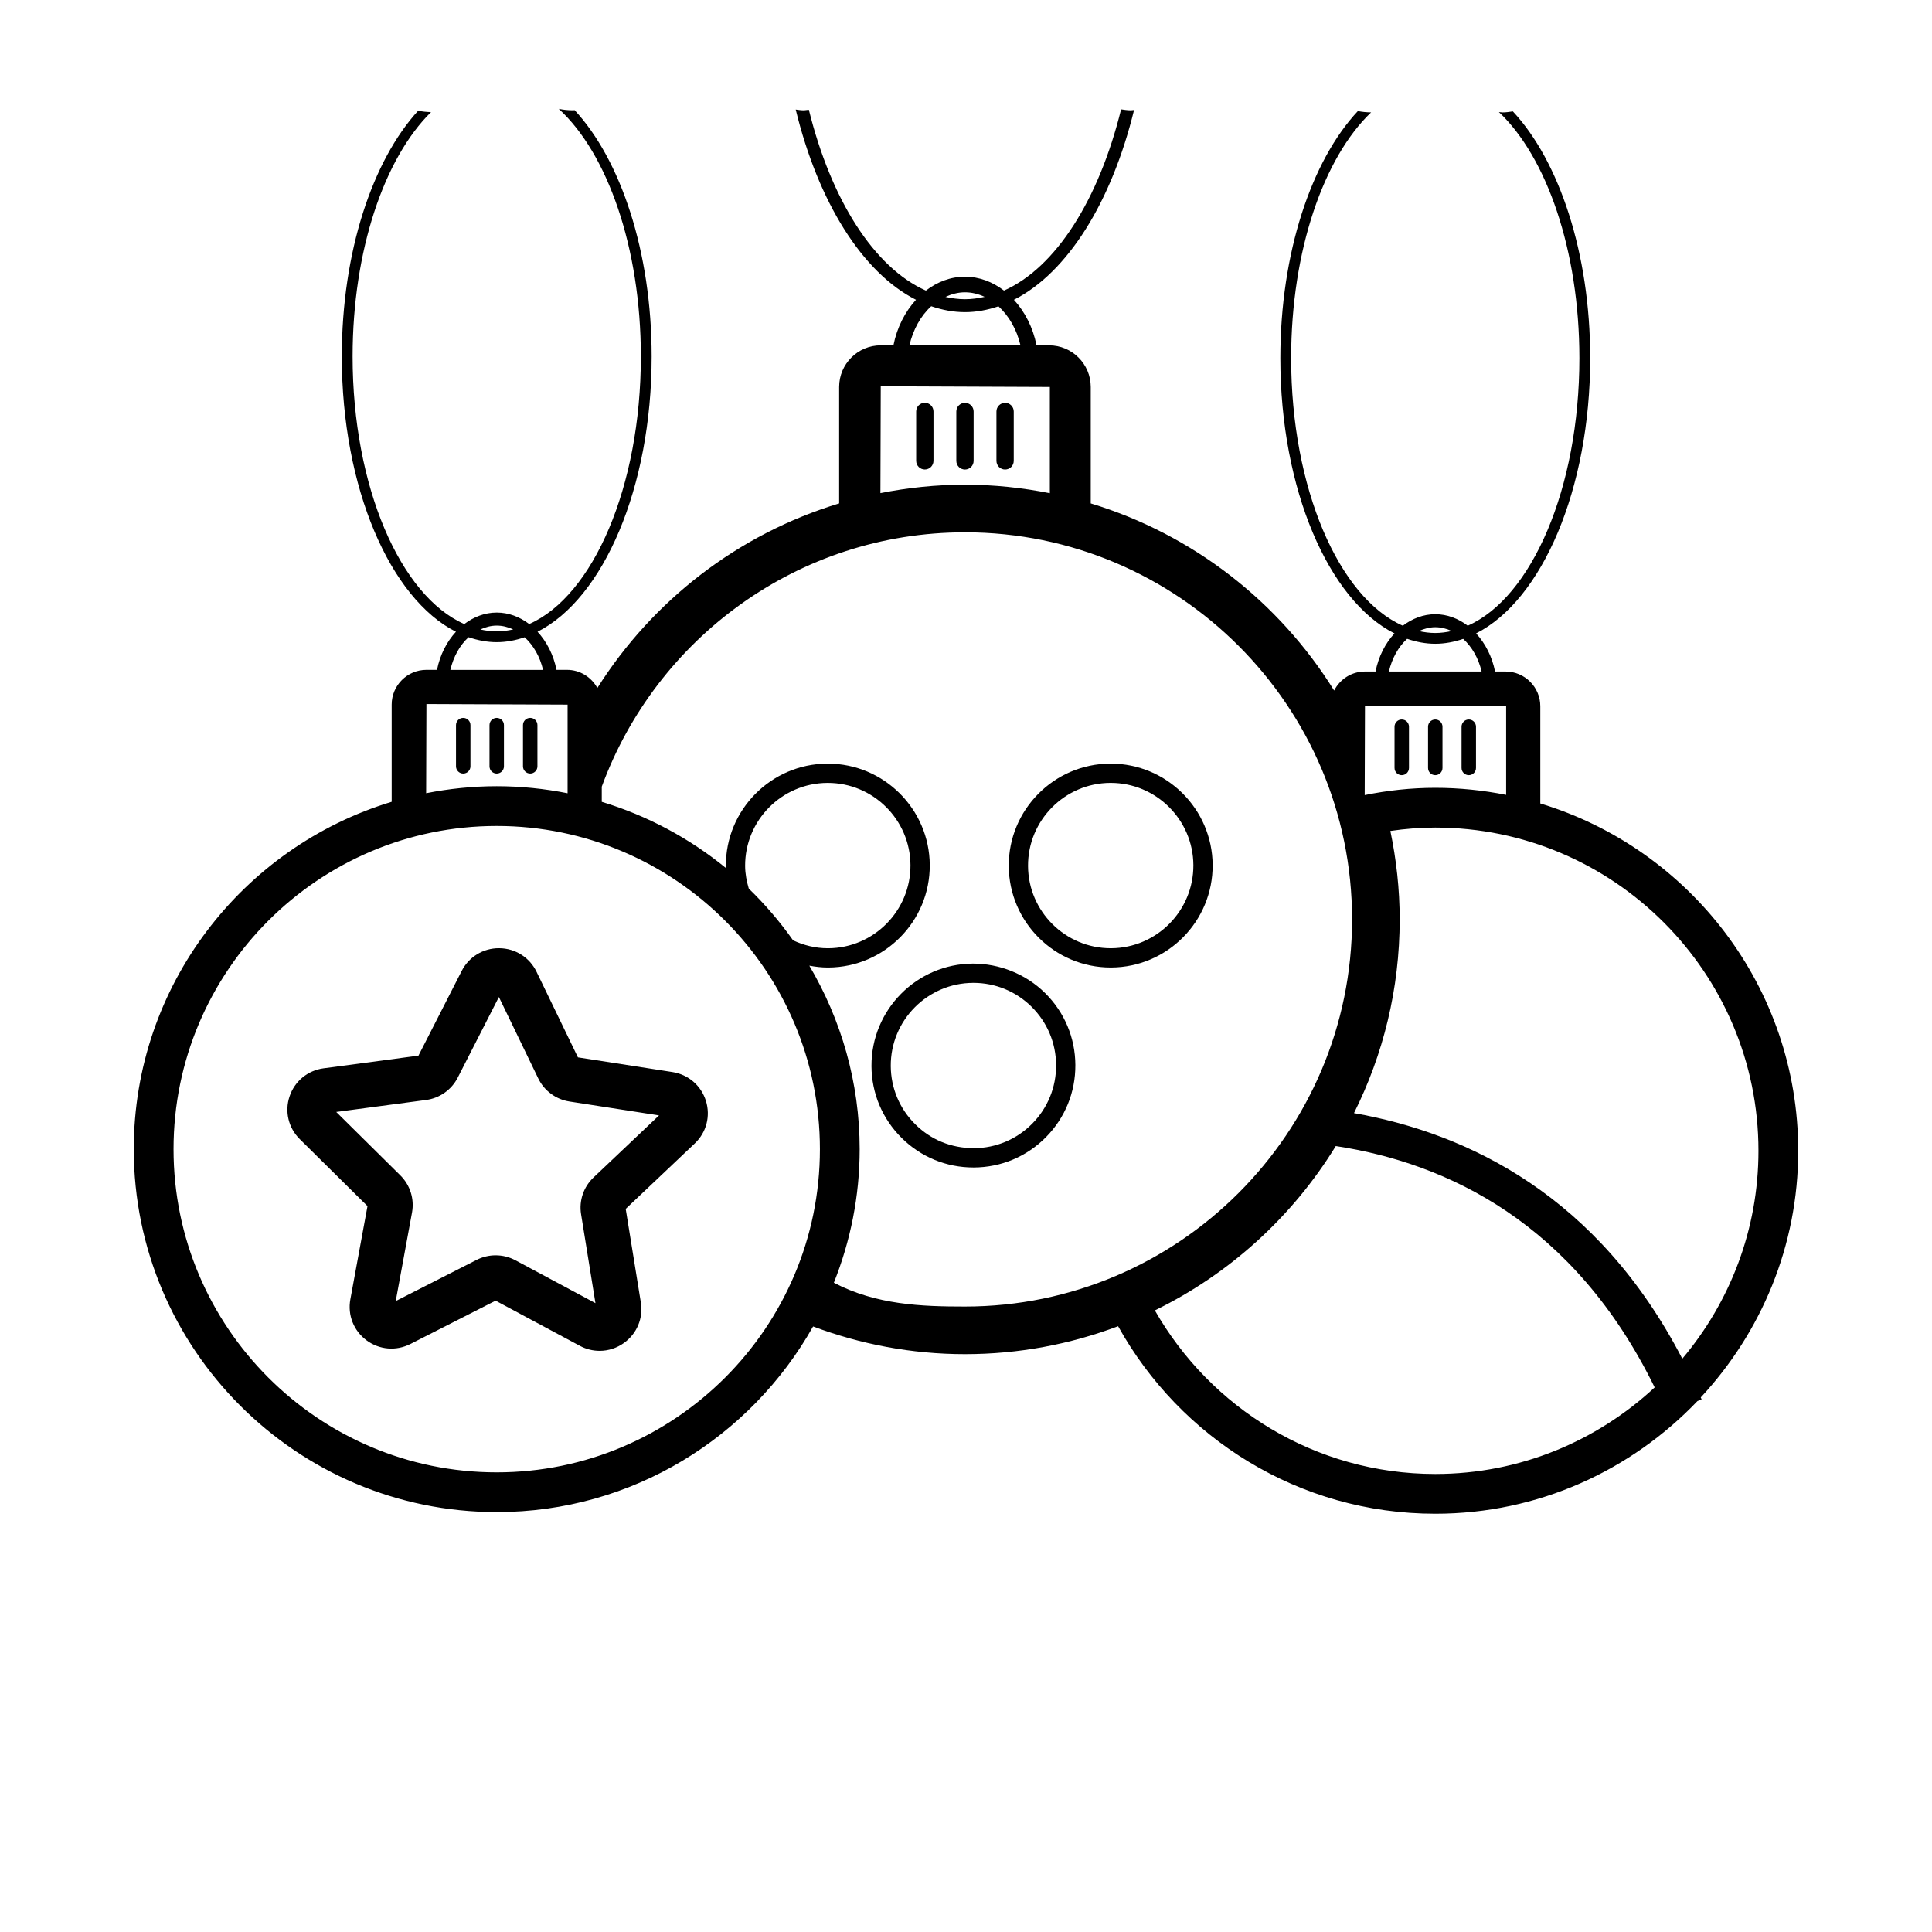 <?xml version="1.0" encoding="UTF-8"?>
<!-- Uploaded to: ICON Repo, www.iconrepo.com, Generator: ICON Repo Mixer Tools -->
<svg fill="#000000" width="800px" height="800px" version="1.1" viewBox="144 144 512 512" xmlns="http://www.w3.org/2000/svg">
 <g>
  <path d="m389.09 250.75c-1.266 0-2.293 1.027-2.293 2.293v13.086c0 1.266 1.027 2.293 2.293 2.293s2.293-1.027 2.293-2.293v-13.086c0-1.266-1.027-2.293-2.293-2.293z"/>
  <path d="m402.02 266.14v-13.086c0-1.266-1.027-2.293-2.293-2.293s-2.293 1.027-2.293 2.293v13.086c0 1.266 1.027 2.293 2.293 2.293s2.293-1.027 2.293-2.293z"/>
  <path d="m410.36 268.43c1.266 0 2.293-1.027 2.293-2.293v-13.086c0-1.266-1.027-2.293-2.293-2.293s-2.293 1.027-2.293 2.293v13.086c0 1.266 1.027 2.293 2.293 2.293z"/>
  <path d="m515.48 349.43c1.059 0 1.914-0.855 1.914-1.914v-10.926c0-1.059-0.855-1.914-1.914-1.914s-1.914 0.855-1.914 1.914v10.926c0 1.055 0.855 1.914 1.914 1.914z"/>
  <path d="m524.36 349.43c1.059 0 1.914-0.855 1.914-1.914v-10.926c0-1.059-0.855-1.914-1.914-1.914-1.059 0-1.914 0.855-1.914 1.914v10.926c-0.004 1.055 0.855 1.914 1.914 1.914z"/>
  <path d="m533.24 349.43c1.059 0 1.914-0.855 1.914-1.914v-10.926c0-1.059-0.859-1.914-1.914-1.914-1.059 0-1.914 0.855-1.914 1.914v10.926c0 1.055 0.855 1.914 1.914 1.914z"/>
  <path d="m275.64 544.72c35.969 0 67.34-19.875 83.836-49.191 12.543 4.699 26.086 7.336 40.25 7.336 14.281 0 27.957-2.633 40.586-7.402 16.418 29.578 47.891 49.691 84.051 49.691 27.316 0 51.949-11.5 69.477-29.848l1.105-0.477c-0.074-0.172-0.156-0.32-0.23-0.488 15.973-17.18 25.832-40.117 25.832-65.371 0-43.355-28.848-80.07-68.348-92.043v-25.762c0-5.074-4.133-9.207-9.207-9.207h-2.785c-0.793-3.981-2.594-7.457-5.027-10.102 17.398-8.785 30.238-38.117 30.238-72.945 0-27.914-8.266-52.266-20.492-65.391-0.891 0.121-1.766 0.27-2.738 0.27-0.34 0-0.629-0.078-0.961-0.094 12.609 11.906 21.328 36.609 21.328 65.215 0 34.516-12.664 63.434-29.586 70.906-2.504-1.906-5.441-3.043-8.605-3.043s-6.094 1.148-8.598 3.047c-16.93-7.465-29.598-36.391-29.598-70.91 0-28.508 8.652-53.176 21.191-65.129-1.242-0.008-2.406-0.137-3.508-0.348-12.262 13.109-20.547 37.516-20.547 65.477 0 34.836 12.844 64.168 30.246 72.949-2.438 2.641-4.223 6.121-5.019 10.098h-2.805c-3.566 0-6.637 2.062-8.164 5.039-14.629-23.52-37.477-41.391-64.504-49.59v-30.859c0-6.078-4.949-11.027-11.031-11.027h-3.336c-0.949-4.754-3.094-8.91-5.996-12.074 14.215-7.203 25.875-25.879 31.844-50.301-0.305 0.012-0.57 0.086-0.883 0.086-0.906 0-1.719-0.145-2.555-0.254-5.887 23.895-17.27 41.906-31.031 48.027-3.008-2.305-6.547-3.676-10.355-3.676-3.809 0-7.336 1.383-10.344 3.68-13.746-6.106-25.121-24.078-31.016-47.926-0.488 0.039-0.934 0.145-1.457 0.145-0.719 0-1.352-0.133-2.023-0.199 5.961 24.484 17.641 43.207 31.879 50.418-2.906 3.16-5.031 7.316-5.984 12.07h-3.359c-6.078 0-11.027 4.949-11.027 11.027v30.867c-26.77 8.121-49.438 25.727-64.082 48.914-1.566-2.848-4.562-4.805-8.035-4.805h-2.785c-0.793-3.981-2.594-7.457-5.027-10.102 17.398-8.785 30.238-38.117 30.238-72.949 0-27.848-8.234-52.141-20.414-65.285-0.137 0.008-0.254 0.043-0.395 0.043-1.352 0-2.617-0.137-3.805-0.379 12.84 11.746 21.754 36.699 21.754 65.625 0 34.516-12.664 63.434-29.586 70.906-2.504-1.906-5.441-3.043-8.605-3.043-3.164 0-6.094 1.148-8.598 3.047-16.93-7.465-29.598-36.391-29.598-70.91 0-28.203 8.465-52.66 20.789-64.758-1.195-0.043-2.348-0.145-3.406-0.379-12.09 13.188-20.242 37.41-20.242 65.137 0 34.836 12.844 64.168 30.246 72.949-2.438 2.641-4.223 6.121-5.019 10.098h-2.805c-5.074 0-9.207 4.133-9.207 9.207v25.762c-39.5 11.969-68.348 48.688-68.348 92.043 0 53.039 43.152 96.188 96.188 96.188zm174.41-53.449c19.824-9.668 36.477-24.855 47.949-43.555 29.5 4.496 63.105 20.309 84.508 63.965-15.289 14.188-35.688 22.938-58.141 22.938-31.828-0.004-59.562-17.508-74.316-43.348zm159.96-42.305c0 20.98-7.613 40.199-20.184 55.109-22.316-42.996-56.426-59.672-87.004-65.09 7.734-15.469 12.109-32.895 12.109-51.332 0-8.039-0.891-15.863-2.469-23.438 3.887-0.57 7.852-0.898 11.895-0.898 47.227 0 85.652 38.422 85.652 85.648zm-85.648-138.75c1.539 0 3.004 0.379 4.371 1.016-1.438 0.312-2.891 0.516-4.371 0.516-1.469 0-2.91-0.195-4.336-0.504 1.359-0.625 2.805-1.027 4.336-1.027zm-7.457 3.078c2.422 0.824 4.906 1.312 7.457 1.312 2.531 0 5-0.484 7.402-1.297 2.297 2.102 4.051 5.106 4.879 8.648h-24.57c0.832-3.531 2.531-6.57 4.832-8.664zm26.238 17.867v23.488c-6.078-1.207-12.352-1.867-18.781-1.867-6.41 0-12.652 0.691-18.703 1.926l0.074-23.695zm-143.42-109.7c1.84 0 3.586 0.453 5.215 1.207-1.715 0.375-3.449 0.625-5.215 0.625-1.75 0-3.469-0.246-5.172-0.613 1.625-0.742 3.352-1.219 5.172-1.219zm-8.938 3.691c2.902 0.988 5.883 1.566 8.938 1.566 3.035 0 5.996-0.566 8.879-1.547 2.746 2.516 4.844 6.109 5.832 10.348h-29.43c0.996-4.223 3.027-7.859 5.781-10.367zm-13.379 21.215 44.812 0.184v28.152c-7.281-1.449-14.793-2.258-22.496-2.258-7.672 0-15.152 0.797-22.402 2.234zm22.316 38.699c56.566 0 102.59 46.023 102.59 102.59s-46.023 102.59-102.59 102.59c-11.48 0-23.484-0.434-34.738-6.309 4.363-10.973 6.836-22.891 6.836-35.398 0-17.754-4.918-34.34-13.34-48.629 1.59 0.293 3.215 0.492 4.891 0.492h0.156c14.898-0.082 26.953-12.27 26.867-27.168-0.09-14.848-12.191-26.867-27.016-26.867h-0.152c-14.898 0.082-26.953 12.27-26.867 27.168 0 0.184 0.051 0.352 0.059 0.535-9.613-7.863-20.773-13.887-32.945-17.574v-4.027c14.391-39.273 52.055-67.402 96.25-67.402zm-58.258 88.441c-0.062-12.078 9.707-21.965 21.789-22.031h0.121c12.02 0 21.84 9.75 21.91 21.789 0.062 12.078-9.707 21.965-21.789 22.031h-0.121c-3.297 0-6.394-0.789-9.203-2.098-3.484-4.934-7.41-9.523-11.738-13.715-0.559-1.914-0.957-3.891-0.969-5.977zm-65.828-63.719c1.539 0 3.004 0.379 4.371 1.016-1.438 0.312-2.891 0.516-4.371 0.516-1.469 0-2.91-0.195-4.336-0.504 1.359-0.629 2.805-1.027 4.336-1.027zm-7.457 3.078c2.422 0.824 4.906 1.312 7.457 1.312 2.531 0 5-0.484 7.402-1.297 2.297 2.102 4.051 5.106 4.875 8.648h-24.57c0.836-3.531 2.535-6.57 4.836-8.664zm-11.172 17.715 37.41 0.152v23.488c-6.078-1.207-12.352-1.867-18.781-1.867-6.402 0-12.648 0.66-18.703 1.855zm18.629 32.309c47.227 0 85.648 38.422 85.648 85.648 0 47.227-38.422 85.648-85.648 85.648-47.227 0-85.648-38.422-85.648-85.648 0-47.227 38.422-85.648 85.648-85.648z"/>
  <path d="m266.76 334.25c-1.059 0-1.914 0.855-1.914 1.914v10.926c0 1.059 0.859 1.914 1.914 1.914 1.059 0 1.914-0.855 1.914-1.914v-10.926c0-1.059-0.855-1.914-1.914-1.914z"/>
  <path d="m277.55 347.09v-10.926c0-1.059-0.855-1.914-1.914-1.914-1.059 0-1.914 0.855-1.914 1.914v10.926c0 1.059 0.855 1.914 1.914 1.914 1.059 0 1.914-0.855 1.914-1.914z"/>
  <path d="m284.51 349c1.059 0 1.914-0.855 1.914-1.914v-10.926c0-1.059-0.855-1.914-1.914-1.914-1.059 0-1.914 0.855-1.914 1.914v10.926c0 1.059 0.855 1.914 1.914 1.914z"/>
  <path d="m374.95 426.53c0.039 7.215 2.887 13.984 8.02 19.059 5.094 5.039 11.832 7.805 18.992 7.805h0.156c7.219-0.039 13.984-2.887 19.059-8.02s7.848-11.934 7.805-19.148c-0.039-7.215-2.887-13.984-8.02-19.059-5.137-5.078-12.133-7.809-19.148-7.805-14.891 0.078-26.945 12.266-26.863 27.168zm26.895-22.062h0.129c5.805 0 11.273 2.246 15.398 6.328 4.164 4.117 6.469 9.605 6.504 15.457 0.035 5.852-2.215 11.367-6.328 15.527-4.117 4.164-9.605 6.473-15.457 6.504-6.07-0.027-11.367-2.215-15.527-6.328-4.164-4.117-6.469-9.605-6.504-15.457-0.066-12.082 9.707-21.965 21.785-22.031z"/>
  <path d="m438.34 400.4h0.156c14.898-0.082 26.953-12.27 26.867-27.168-0.09-14.848-12.191-26.867-27.016-26.867h-0.152c-14.898 0.082-26.953 12.27-26.867 27.168 0.09 14.848 12.188 26.867 27.012 26.867zm-0.113-48.926h0.121c12.02 0 21.84 9.75 21.91 21.789 0.062 12.078-9.707 21.965-21.789 22.031h-0.121c-12.023 0-21.84-9.75-21.91-21.789-0.066-12.078 9.707-21.965 21.789-22.031z"/>
  <path d="m241.39 463.63-4.543 24.715c-0.762 4.148 0.867 8.297 4.25 10.828 3.414 2.551 7.887 2.926 11.676 0.996l22.566-11.477 22.316 11.961c1.656 0.891 3.465 1.332 5.254 1.332 2.258 0 4.508-0.699 6.434-2.078 3.438-2.457 5.16-6.566 4.488-10.73l-4.012-24.812 18.316-17.352c3.074-2.914 4.203-7.238 2.941-11.277-1.266-4.055-4.664-6.981-8.871-7.633l-25.043-3.891-10.973-22.68v-0.004c-1.844-3.805-5.617-6.195-9.859-6.242-0.039 0-0.078-0.004-0.117-0.004-4.188 0-7.961 2.305-9.863 6.035l-11.453 22.438-25.121 3.352c-4.223 0.562-7.684 3.41-9.031 7.438-1.348 4.012-0.309 8.355 2.699 11.336zm15.523-28.125c3.606-0.48 6.746-2.699 8.398-5.938l10.898-21.352 10.434 21.578c1.578 3.273 4.676 5.559 8.27 6.117l23.734 3.684-17.344 16.434c-2.66 2.516-3.898 6.168-3.312 9.758l3.809 23.566-21.207-11.363c-1.633-0.879-3.438-1.316-5.246-1.316-1.723 0-3.449 0.402-5.031 1.207l-21.441 10.914 4.32-23.492c0.648-3.586-0.508-7.254-3.102-9.816l-16.988-16.809z"/>
 </g>
</svg>